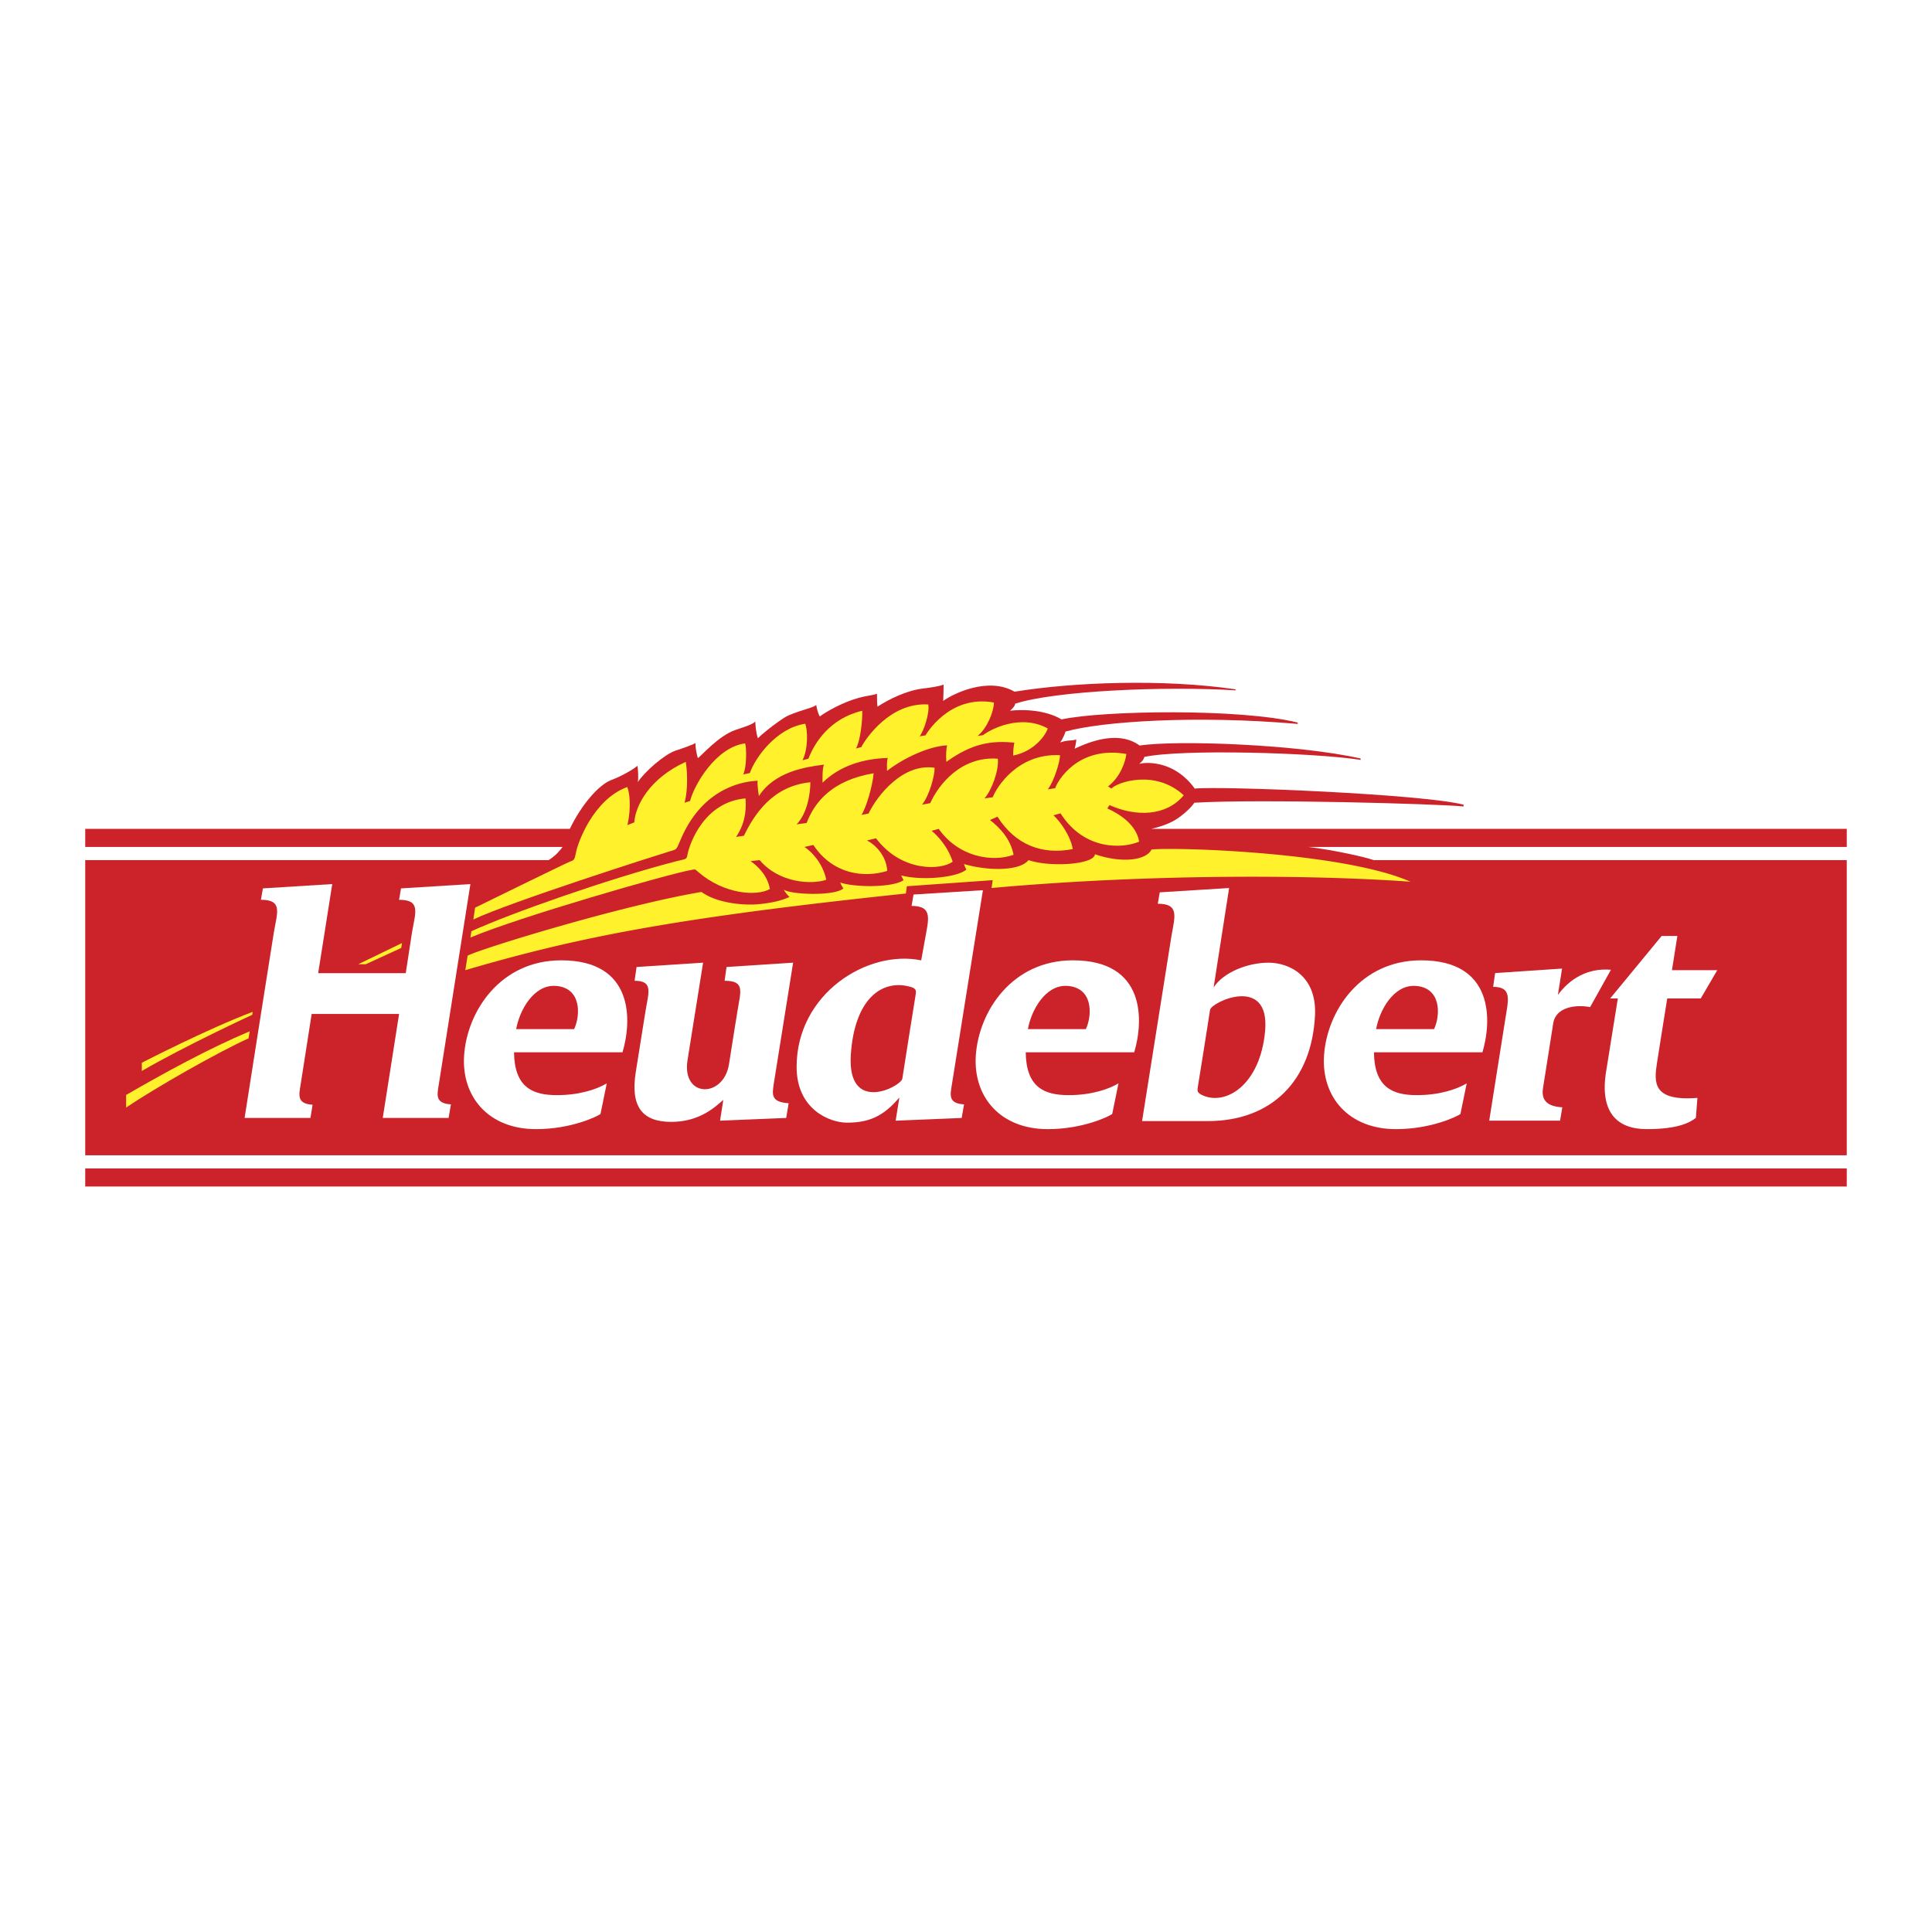 <svg xmlns="http://www.w3.org/2000/svg" width="2500" height="2500" viewBox="0 0 192.756 192.756"><g fill-rule="evenodd" clip-rule="evenodd"><path fill="#fff" d="M0 0h192.756v192.756H0V0z"/><path d="M130.512 84.5h53.74v-1.804h-69.385c.764-.176 1.764-.49 2.469-.941.775-.494 1.551-1.235 1.824-1.667 6.432-.392 24.41.118 26.859.373v-.176c-3.998-1.059-24.193-1.882-26.82-1.608-1.883-2.627-4.529-2.706-5.549-2.47.334-.235.51-.529.51-.687 3.746-.804 16.959-.431 21.588.294v-.137c-6.197-1.412-18.352-1.863-22.039-1.294-1.803-1.313-4.273-.745-6.488.314.039-.137.176-.726.156-.922-.51.177-.666 0-1.607.294.273-.333.529-1 .529-1.078 3.607-1.02 13.057-1.647 23.174-.765v-.137c-5.725-1.412-19.332-1.216-23.566-.314-1.764-1.059-4.234-.98-5.137-.863.275-.235.51-.51.51-.706 4.039-1.294 14.861-1.765 21.998-1.333v-.098c-7.215-1.059-16.115-.726-22.057.235-2.607-1.51-6.098.176-7.117.921.02-.255.039-1.373.039-1.627-.431.176-1.333.301-2.078.392-1.608.196-3.373 1.059-4.51 1.804-.059-.157-.059-.98-.059-1.294-.392.176-.87.159-1.863.431-1.568.432-3.176 1.353-3.842 1.843-.177-.274-.314-.863-.353-1.137-.529.353-1.118.353-2.785 1.039-.518.213-2.352 1.588-3.039 2.274-.215-.627-.254-1.451-.254-1.667-.354.333-1.168.553-2 .843-1.687.588-3.392 2.588-3.726 2.804-.117-.274-.294-1.235-.235-1.509-.274.176-1.208.5-2 .765-1.118.372-3.098 2.117-3.764 3.137.078-.412.02-1.392-.04-1.627-.353.314-1.501 1.01-2.588 1.412-1.274.471-3.019 2.51-4.156 4.882H8.504V84.5h47.623c-.412.569-.882 1-1.392 1.314H8.504v29.448h175.748V85.813h-47.211c-.705-.274-4-1.02-6.529-1.313zM184.252 118.379v-1.805H8.504v1.805h175.748z" fill="#cc2229"/><path d="M12.583 110.498v-1.256c3.881-2.234 8.077-4.549 12.332-6.352l-.118.705c-3.118 1.413-9.313 4.942-12.214 6.903zM14.151 106.852v-.824s6.509-3.354 11.058-5.078l-.039.295c-.001-.001-6.667 3.077-11.019 5.607zM36.482 96.205h-.745l4.372-2.118-.079.49-3.548 1.628zM47.402 90.558s9.053-4.444 9.45-4.588c.431-.157.471-.157.627-.98.163-.855 1.687-5.215 5.098-6.47.196.392.45 1.921.02 3.804l.686-.275c.099-1.627 1.49-4.392 5.137-6.039.118.667.274 2.588-.118 4.078l.549-.177c.393-1.568 2.549-5.352 5.49-5.744.157.471.157 2.431-.196 3.098l.667-.138c.549-1.568 2.667-4.489 5.529-4.921.235.627.314 2.471-.274 3.647l.588-.157c.627-1.647 2.196-4.039 5.372-4.784.04.902-.196 3.059-.627 3.765l.529-.137c.471-.902 2.921-4.49 6.686-4.254.157.862-.471 2.706-.863 3.176l.588-.098s2.313-4.098 6.823-3.274c0 .902-.686 2.588-1.627 3.333l.549-.078c.744-.588 3.744-2.157 6.451-.667-.197.627-1.295 2.274-3.451 2.706 0-.588.039-.824.117-1.294-2.195-.196-4.117 0-6.784 1.921-.039-.588-.039-1.176.078-1.647-1.765.079-4.274 1.215-5.999 2.549 0-.51-.04-.941.078-1.294-2.47.079-4.784.784-6.509 2.47 0-.274-.039-1.529.157-1.803-1.882.235-4.94.706-6.509 3.137 0 0-.196-1.215-.118-1.529-1.96.079-5.686 1.059-7.725 5.96-.411.989-.349.871-1.098 1.098-1.294.392-15.822 5.019-19.547 6.784l.176-1.178z" fill="#fff22d"/><path d="M47.03 92.911c3.843-1.765 13.567-5.195 20.351-6.96 1.197-.312 1.097-.142 1.235-.804.196-.941 1.607-5.137 5.764-5.49.04.627.157 2.235-.941 3.842l.784-.117c1.02-2.117 2.863-4.98 6.627-5.333 0 1.059-.274 3.059-1.373 4.196l1-.137c.804-2.098 2.529-4.255 6.686-4.96-.118 1.373-.784 3.529-1.215 4.157l.706-.138c.902-1.862 3.451-5.039 6.588-4.568.039.706-.51 2.784-1.255 3.686l.824-.157c.862-1.921 3.137-4.705 6.745-4.431.117 1.176-.629 3.176-1.334 3.96l.824-.118c.432-1.098 2.549-4.392 6.705-4.196.039.549-.588 2.627-1.215 3.412l.744-.118c.195-.666 2.234-4.274 7.098-3.411-.098.765-.568 2.255-1.824 3.235l.334.215c.549-.627 4.352-1.96 7.215.667-1.764 2.117-4.783 2.157-7.41.98l-.217.333c.961.432 2.883 1.49 3.176 3.313-1.51.667-5.43.98-7.842-2.823l-.705.196c.666.588 1.744 2.137 1.92 3.372-3.039.588-5.705-.392-7.508-3.235l-.746.333c.98.765 2.059 1.901 2.354 3.47-2.117.765-5.49.235-7.47-2.588l-.706.196c.49.392 1.608 1.51 2.098 3.078-1.137.863-5.098 1.059-7.646-2.333l-.902.216c.765.372 1.941 1.49 2.02 3.039-2.333.726-5.431.333-7.372-2.588l-.885.198c.607.393 1.803 1.51 2.176 3.274-1.431.49-4.686.353-6.646-1.96l-.902.098c.785.568 1.687 1.451 1.921 2.784-1.254.726-4.509.569-7.136-1.686-.358-.308-.255-.294-.706-.216-2.246.391-17.234 4.706-22.037 6.745l.098-.628z" fill="#fff22d"/><path d="M46.657 95.342c1.49-.745 15.41-5.019 23.332-6.353 1.49 1.098 4.157 1.379 5.764 1.216 1.921-.196 2.588-.549 3.02-.706a3.455 3.455 0 0 1-.588-.745c.706.51 5.098.667 5.96-.118a2.662 2.662 0 0 1-.314-.588c1.451.51 5.294.51 6.313-.235l-.235-.47c2.118.549 5.607.196 6.509-.588a2.105 2.105 0 0 1-.235-.549c2.392.706 5.568.706 6.431-.392 2.195.745 6.588.431 6.627-.588 2.744.941 5.137.588 5.646-.471 2.51-.255 19.213.274 25.84 3.216-10.273-.745-26.664-.745-41.801.627l.119-.785-8.568.608-.098.726c-22.664 2.392-32.467 4.274-43.957 7.646l.235-1.451z" fill="#fff22d"/><path d="M39.817 101.164c-.783 4.979-1.629 10.373-1.629 10.373h6.568l.235-1.354c-1.607-.098-1.373-.961-1.216-1.961l3.157-20.017-6.921.431-.196 1.137c2.196 0 1.629 1.255 1.294 3.234-.061.356-.292 1.947-.627 4.087h-8.737l1.404-8.89-6.921.431-.196 1.137c2.196 0 1.629 1.255 1.294 3.234-.216 1.274-2.921 18.529-2.921 18.529h6.568l.215-1.314c-1.607-.098-1.353-1-1.196-2l1.104-7.059h8.721v.002zM63.433 106.947c.428-2.664.82-5.127.948-5.939.314-1.98.845-3.156-1.068-3.156l.196-1.373 6.639-.432-1.551 9.705c-.608 3.824 3.606 3.824 4.136.412.529-3.41.749-4.666.823-5.156.314-2.078.845-3.156-1.264-3.156l.196-1.373 6.641-.432-1.945 12.176c-.15 1-.241 1.746 1.5 1.844l-.246 1.471-6.599.273.325-2.078c-.765.668-2.333 2.197-5.195 2.197s-4.097-1.491-3.536-4.983zM84.497 112.008c-1.686 0-5.019-1.295-5.019-5.568 0-7.295 7.058-11.725 12.43-10.627l.373-2.058c.335-1.98.862-3.372-1.333-3.372l.196-1.137 6.921-.432-3.098 19.41c-.157 1-.392 1.863 1.216 1.961l-.235 1.354-6.588.273s.202-1.246.37-2.316c-1.586 1.883-3.037 2.512-5.233 2.512zm6.842-12.666c.072-.434.122-.697-.432-.863-2.882-.863-5.652 1.143-6.019 6.744-.393 6 5.019 3.178 5.137 2.393.319-2.124 1.295-8.157 1.314-8.274zM113.945 111.85l2.922-18.41c.334-1.979.842-3.274-1.354-3.274l.195-1.137 6.922-.431-1.547 9.924c.9-1.436 3.291-2.475 5.488-2.475 1.959 0 4.822 1.236 4.627 5.256-.318 6.504-4.314 10.547-10.686 10.547h-6.567zm5.569-3.45c-.072.432-.09.615.432.861 2.312 1.098 5.785-.984 6.273-6.391.51-5.646-5.373-2.902-5.49-2.117-.319 2.124-1.196 7.528-1.215 7.647zM153.943 108.576c-.148 1 .189 1.803 1.93 1.902l-.227 1.332h-7.066l1.598-10.098c.312-1.98.707-3.254-1.207-3.254l.197-1.373 6.678-.45-.414 2.624c1.215-1.645 3.02-2.703 5.293-2.506l-2.078 3.725c-1.451-.273-3.463-.008-3.689 1.666-.075.549-.938 5.903-1.015 6.432zM166.34 99.615c-.467 2.893-.93 5.832-1.027 6.471-.295 1.922-.432 3.803 4.039 3.451l-.156 2c-.668.51-1.883 1.117-4.902 1.117s-4.686-1.746-4.059-5.705c.479-3.02 1.176-7.334 1.176-7.334h-.764l5.137-6.234h1.568s-.232 1.498-.541 3.414h4.521l-1.646 2.82h-3.346zM106.613 109.262c2.273 0 3.998-.588 4.979-1.176l-.627 3.059c-.312.234-2.902 1.51-6.43 1.51-4.746 0-7.451-3.234-7.178-7.352.295-4.395 3.609-9.491 9.686-9.491 7.295 0 7.059 6.04 6.117 9.176h-10.822c.039 3.491 1.844 4.274 4.275 4.274zm-4.058-6.588h5.783c.666-1.449.703-4.172-1.883-4.312-2.156-.118-3.568 2.431-3.9 4.312z" fill="#fff"/><path d="M141.354 109.262c2.275 0 4-.588 4.98-1.176l-.627 3.059c-.314.234-2.902 1.51-6.432 1.51-4.744 0-7.449-3.234-7.176-7.352.293-4.395 3.607-9.491 9.686-9.491 7.293 0 7.059 6.04 6.117 9.176H137.08c.039 3.491 1.844 4.274 4.274 4.274zm-4.057-6.588h5.783c.666-1.449.701-4.172-1.883-4.312-2.156-.118-3.568 2.431-3.9 4.312zM55.559 109.262c2.274 0 4-.588 4.979-1.176l-.627 3.059c-.313.234-2.901 1.51-6.431 1.51-4.744 0-7.45-3.234-7.176-7.352.293-4.395 3.608-9.491 9.686-9.491 7.293 0 7.058 6.04 6.117 9.176H51.285c.039 3.491 1.842 4.274 4.274 4.274zm-4.059-6.588h5.784c.667-1.449.702-4.172-1.882-4.312-2.157-.118-3.569 2.431-3.902 4.312z" fill="#fff"/></g></svg>